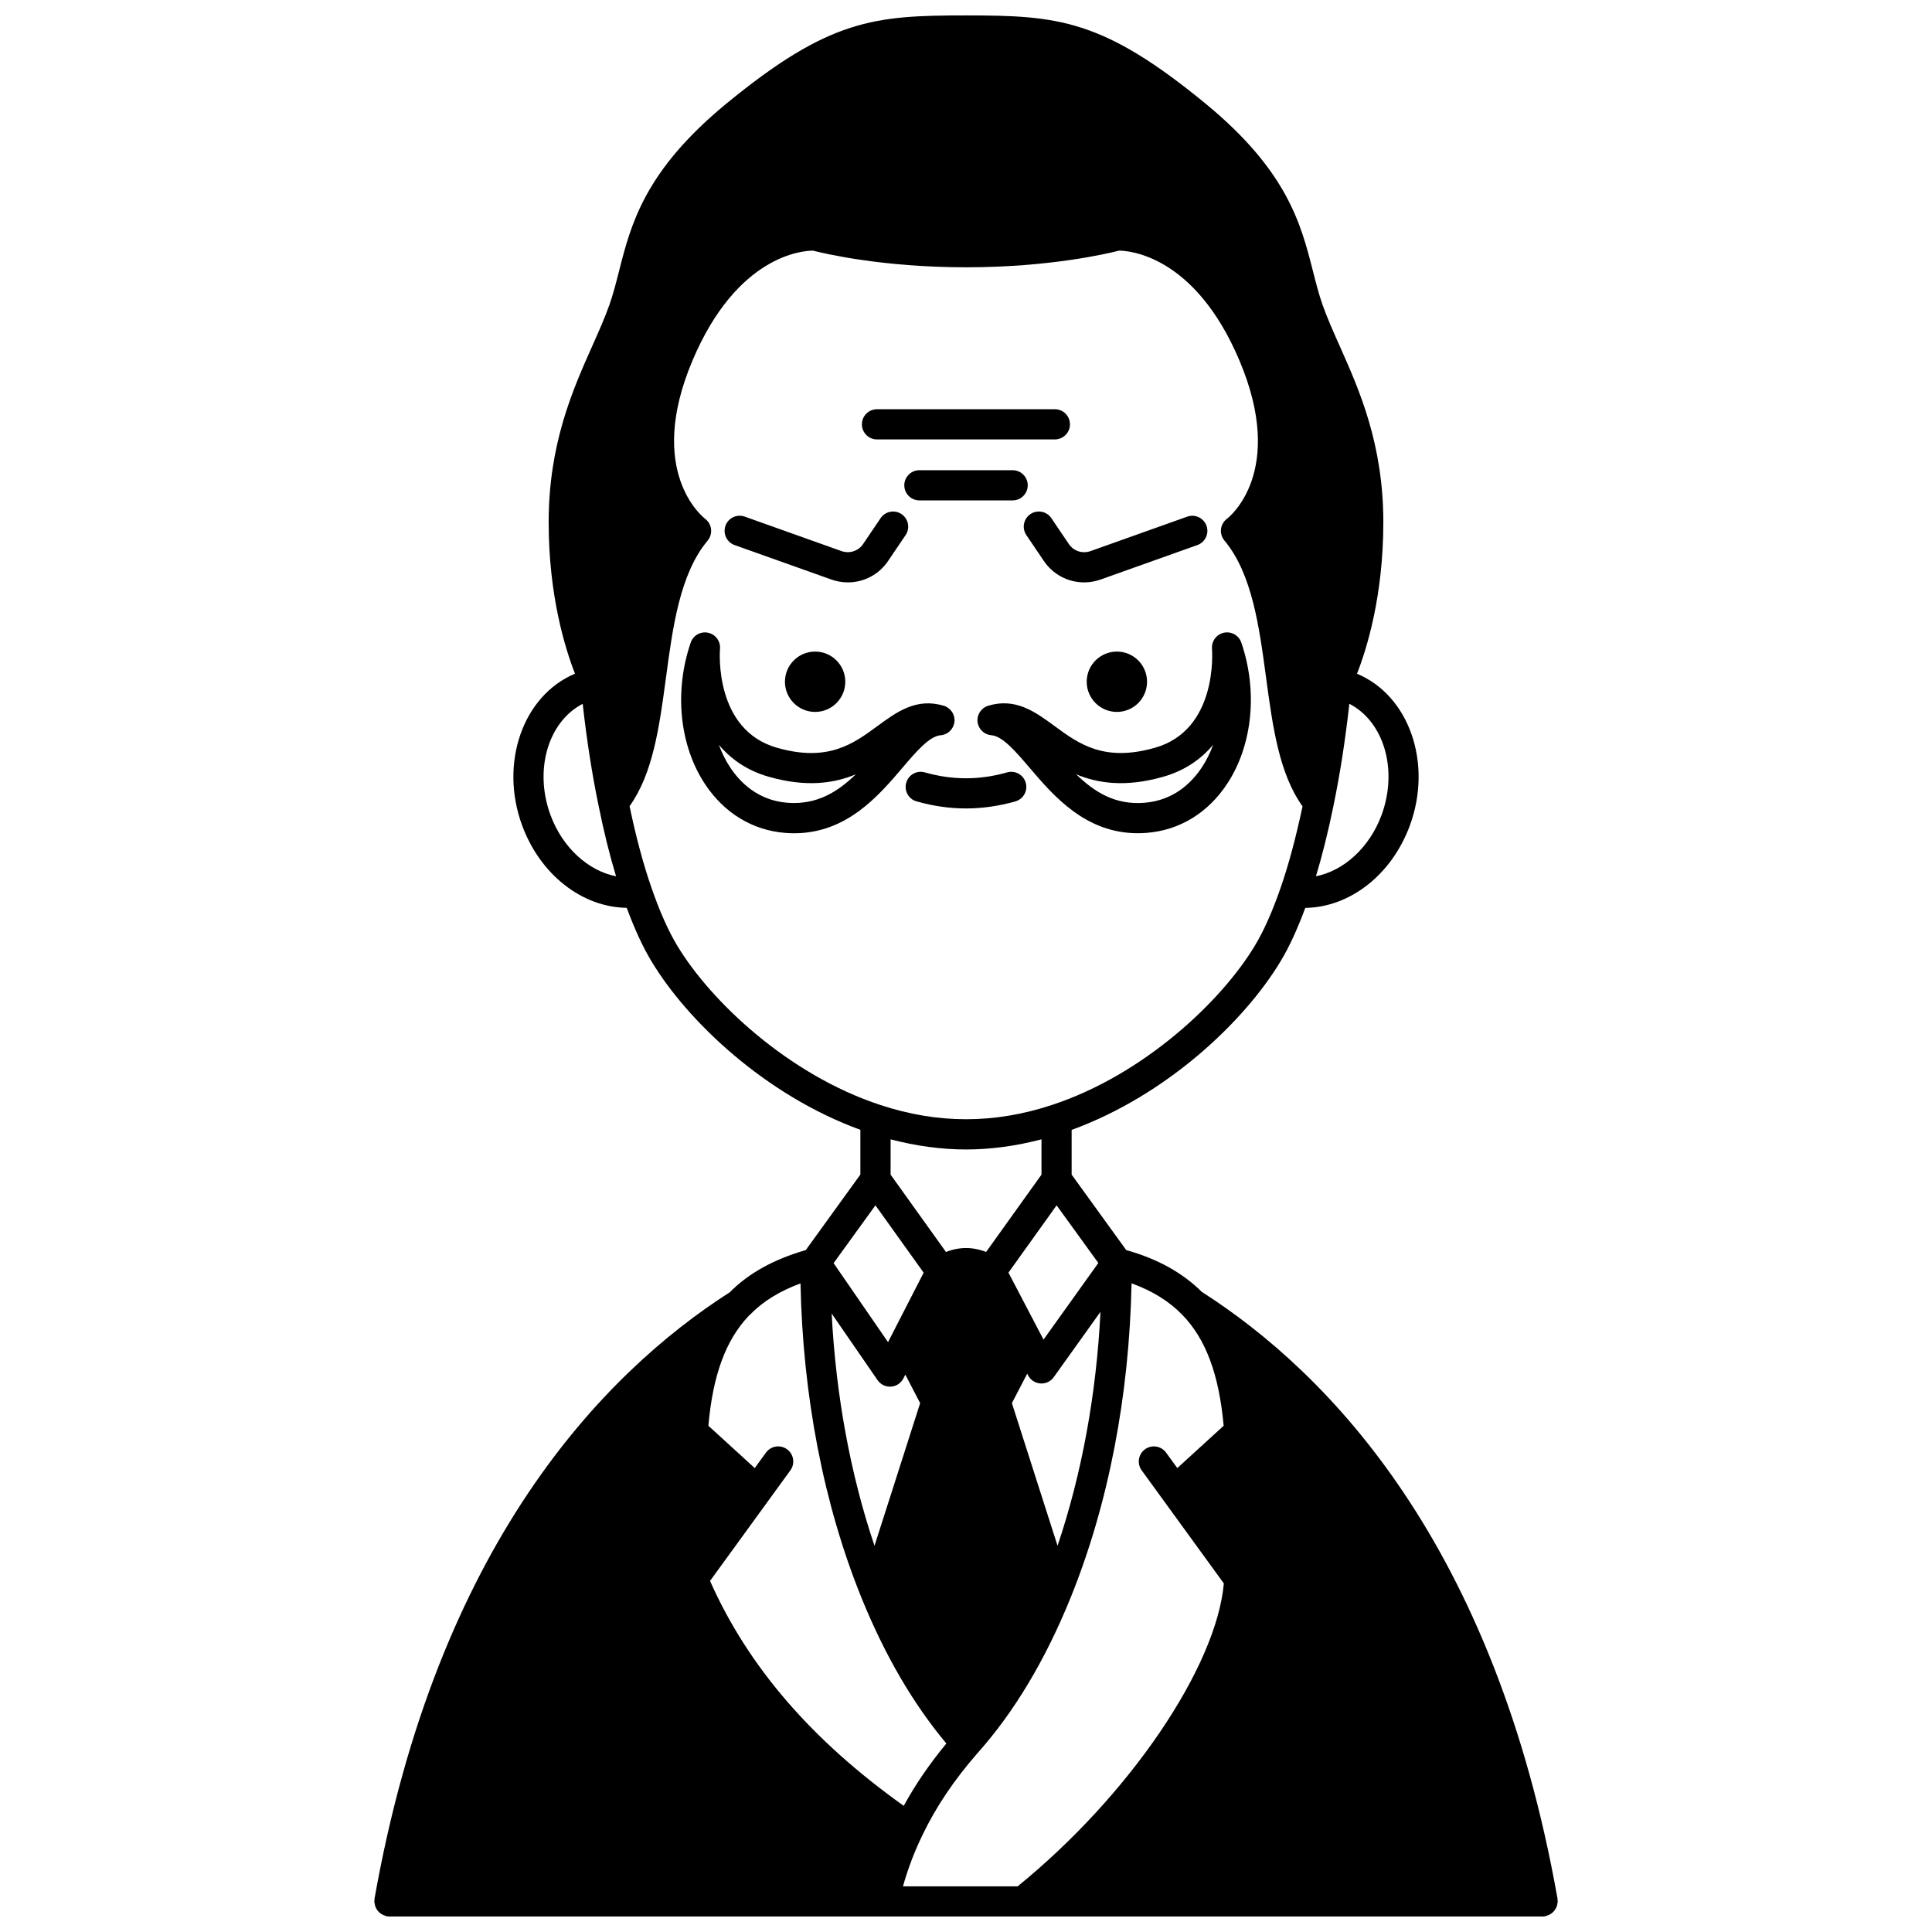 <?xml version="1.0" encoding="UTF-8"?>
<!-- Uploaded to: ICON Repo, www.iconrepo.com, Generator: ICON Repo Mixer Tools -->
<svg width="800px" height="800px" version="1.1" viewBox="144 144 512 512" xmlns="http://www.w3.org/2000/svg">
 <defs>
  <clipPath id="a">
   <path d="m243 148.09h314v503.81h-314z"/>
  </clipPath>
 </defs>
 <path d="m447.98 324.67c0 4.414-3.578 7.996-7.996 7.996-4.414 0-7.996-3.582-7.996-7.996 0-4.418 3.582-7.996 7.996-7.996 4.418 0 7.996 3.578 7.996 7.996"/>
 <path d="m368.01 324.67c0 4.414-3.578 7.996-7.996 7.996s-7.996-3.582-7.996-7.996c0-4.418 3.578-7.996 7.996-7.996s7.996 3.578 7.996 7.996"/>
 <path d="m410.9 348.69c-7.316 2.082-14.488 2.082-21.805 0-2.129-0.609-4.336 0.629-4.938 2.75-0.605 2.125 0.629 4.336 2.75 4.938 4.375 1.242 8.773 1.871 13.086 1.871s8.715-0.633 13.086-1.871c2.125-0.605 3.359-2.816 2.75-4.938-0.602-2.125-2.797-3.356-4.93-2.75z"/>
 <g clip-path="url(#a)">
  <path d="m556.27 649.82c0.125-0.223 0.227-0.449 0.312-0.699 0.082-0.25 0.125-0.504 0.156-0.773 0.016-0.152 0.09-0.289 0.09-0.445 0-0.125-0.059-0.227-0.07-0.352-0.012-0.121 0.027-0.227 0.008-0.348-16.594-93.703-60.379-139.17-94.27-160.84-5.184-5.129-11.781-8.758-20.035-11.082l-14.465-19.996v-11.852c25.191-9.168 45.859-28.816 55.402-44.73 2.273-3.773 4.457-8.543 6.516-14.102 11.789-0.156 22.887-8.727 27.719-21.844 6.082-16.539-0.227-34.469-14.012-40.207 2.613-6.668 6.977-20.684 6.977-40.141 0-20.777-6.391-35.109-11.523-46.625-1.695-3.801-3.297-7.398-4.543-10.887-1.02-2.883-1.77-5.852-2.574-8.996-3.16-12.449-6.742-26.559-28.445-44.418-27.309-22.449-39.203-23.395-63.508-23.395s-36.203 0.945-63.52 23.383c-21.703 17.855-25.281 31.969-28.441 44.414-0.801 3.144-1.555 6.109-2.574 8.988-1.242 3.5-2.848 7.09-4.543 10.891-5.133 11.516-11.523 25.852-11.523 46.625 0 19.461 4.363 33.477 6.977 40.145-13.793 5.785-20.086 23.688-14.012 40.207 4.832 13.117 15.93 21.684 27.719 21.844 2.062 5.562 4.246 10.328 6.516 14.098 9.551 15.922 30.219 35.566 55.406 44.73v11.852l-14.469 20.02c-8.422 2.426-15.078 6.082-20.145 11.18-33.848 21.684-77.559 67.156-94.148 160.73-0.02 0.121 0.02 0.23 0.008 0.348-0.012 0.125-0.07 0.23-0.07 0.355 0 0.156 0.07 0.289 0.09 0.441 0.031 0.273 0.074 0.523 0.156 0.781 0.078 0.242 0.18 0.469 0.305 0.688 0.125 0.223 0.258 0.43 0.418 0.625 0.164 0.195 0.344 0.363 0.543 0.527 0.195 0.16 0.395 0.297 0.621 0.418 0.238 0.129 0.484 0.215 0.746 0.293 0.145 0.043 0.262 0.137 0.41 0.16 0.246 0.043 0.477 0.062 0.707 0.062h0.004 305.64 0.004c0.227 0 0.461-0.02 0.695-0.059 0.152-0.027 0.27-0.121 0.41-0.16 0.266-0.078 0.512-0.168 0.75-0.297 0.223-0.121 0.418-0.258 0.613-0.41 0.203-0.164 0.383-0.336 0.551-0.535 0.164-0.203 0.297-0.402 0.422-0.621zm-58.906-292.19c1.762-8.492 3.168-17.609 4.227-27.113 9.098 4.652 12.973 17.422 8.535 29.473-3.191 8.66-10.043 14.789-17.387 16.23 1.672-5.523 3.223-11.746 4.625-18.59zm-207.48 2.363c-4.426-12.031-0.57-24.777 8.535-29.469 1.055 9.465 2.461 18.559 4.223 27.043 1.359 6.754 2.906 13.004 4.617 18.66-7.348-1.441-14.184-7.578-17.375-16.234zm153.99 124.1c5.457 1.984 9.895 4.703 13.41 8.309 6.25 6.41 9.762 15.793 10.996 29.441l-12.281 11.211-2.973-4.09c-1.297-1.785-3.797-2.191-5.582-0.891-1.789 1.297-2.188 3.793-0.891 5.582l21.777 29.973c-2 22.297-25.113 56.273-54.652 80.277h-30.383c1.332-4.734 3.07-9.312 5.203-13.664 3.543-7.387 8.289-14.453 14.492-21.574 9.695-10.824 18.012-24.695 24.719-41.227 10.047-24.793 15.562-53.512 16.164-83.348zm-49.18-8.305-14.676-20.496v-9.355c6.711 1.758 13.41 2.684 19.992 2.684s13.281-0.926 19.992-2.684v9.355l-14.676 20.496c-3.504-1.391-7.129-1.391-10.633 0zm29.566 77.855-12.098-37.801 4.059-7.805 0.23 0.445c0.641 1.234 1.879 2.047 3.262 2.144 0.098 0.008 0.191 0.012 0.285 0.012 1.285 0 2.5-0.617 3.25-1.672l12.387-17.32c-1.09 21.871-4.953 42.934-11.375 61.996zm10.809-74.941-14.527 20.309-9.293-17.754 12.762-17.828zm-111.61-84.117c-2.367-3.93-4.668-9.109-6.844-15.406-2.168-6.25-4.098-13.5-5.773-21.531 6.172-8.629 7.887-20.91 9.625-33.918 1.824-13.613 3.711-27.695 11.07-36.469 0.703-0.836 1.02-1.93 0.898-3.019-0.117-1.082-0.691-2.082-1.559-2.75-0.652-0.5-15.797-12.539-3.359-41.949 11.836-28 29.32-29.117 31.93-29.121 2.934 0.75 18.332 4.414 40.562 4.414 22.223 0 37.617-3.66 40.559-4.414 2.527 0.012 20.074 1.145 31.895 29.121 12.441 29.41-2.672 41.453-3.293 41.93-0.887 0.656-1.461 1.648-1.59 2.742-0.129 1.09 0.199 2.195 0.906 3.039 7.34 8.77 9.234 22.848 11.055 36.465 1.75 13.027 3.465 25.332 9.645 33.969-1.742 8.203-3.676 15.453-5.777 21.5-2.176 6.289-4.473 11.469-6.844 15.402-8.84 14.734-29.445 34.238-53.805 42.242-15.281 5.039-30.188 5.043-45.48-0.004-24.371-8.004-44.977-27.508-53.82-42.242zm52.539 68.84 12.777 17.848-9.438 18.41-14.426-20.941zm0.562 46.324c0.75 1.082 1.984 1.73 3.289 1.73 0.082 0 0.176-0.004 0.262-0.008 1.406-0.094 2.66-0.914 3.297-2.176l0.512-1 3.926 7.551-12.098 37.801c-6.379-18.934-10.223-39.836-11.352-61.547zm-34.156-17.016c0.117-0.098 0.23-0.199 0.336-0.309 3.441-3.555 7.883-6.277 13.398-8.305 0.609 29.824 6.121 58.535 16.164 83.32 6.184 15.242 13.75 28.188 22.492 38.605-4.504 5.457-8.25 10.926-11.297 16.52-24.352-17.348-41.246-36.883-51.332-59.605l21.293-29.305c1.297-1.789 0.898-4.285-0.891-5.582-1.785-1.305-4.289-0.895-5.582 0.891l-2.973 4.09-12.285-11.215c1.176-13.379 4.59-22.672 10.676-29.105z"/>
 </g>
 <path d="m422.62 281.32c-1.238-1.828-3.719-2.312-5.555-1.07-1.828 1.238-2.309 3.723-1.07 5.555l4.578 6.766c2.441 3.691 6.508 5.769 10.738 5.769 1.469 0 2.957-0.25 4.414-0.777l25.59-9.117c2.078-0.738 3.164-3.027 2.422-5.106-0.746-2.082-3.027-3.168-5.109-2.422l-25.609 9.121c-2.16 0.781-4.535 0-5.801-1.918z"/>
 <path d="m338.68 288.45 25.574 9.109c1.461 0.527 2.953 0.781 4.43 0.781 4.234 0 8.285-2.074 10.711-5.738l4.598-6.797c1.238-1.832 0.754-4.312-1.07-5.555-1.836-1.238-4.32-0.754-5.555 1.07l-4.621 6.828c-1.25 1.891-3.629 2.66-5.793 1.879l-25.59-9.117c-2.094-0.746-4.371 0.34-5.109 2.422-0.738 2.09 0.348 4.375 2.426 5.117z"/>
 <path d="m416.36 272.61c0-2.207-1.789-4-4-4h-24.711c-2.211 0-4 1.793-4 4s1.789 4 4 4h24.711c2.207 0 4-1.793 4-4z"/>
 <path d="m376.41 260.45h47.141c2.211 0 4-1.793 4-4s-1.789-4-4-4h-47.141c-2.211 0-4 1.793-4 4s1.793 4 4 4z"/>
 <path d="m450.05 342.17c-13.516 3.848-20.168-1.051-26.617-5.789-5.059-3.711-10.289-7.559-17.555-5.348-1.84 0.559-3.023 2.344-2.816 4.254 0.207 1.91 1.742 3.402 3.656 3.555 2.984 0.238 6.492 4.352 10.207 8.707 6.266 7.344 14.723 17.262 28.586 17.262 0.777 0 1.57-0.031 2.379-0.098 8.672-0.664 16.246-5.281 21.332-13.016 6.727-10.219 8.152-24.555 3.734-37.414-0.652-1.902-2.613-3.016-4.59-2.609-1.973 0.41-3.332 2.227-3.176 4.238 0.066 0.879 1.512 21.555-15.141 26.258zm12.488 5.137c-2.609 3.973-7.383 8.832-15.27 9.438-7.762 0.629-13.262-2.867-18.059-7.539 5.75 2.398 13.086 3.488 23.016 0.656 5.805-1.641 10.113-4.723 13.262-8.477-0.766 2.117-1.746 4.106-2.949 5.922z"/>
 <path d="m393.28 338.85c1.914-0.152 3.445-1.648 3.656-3.555 0.207-1.91-0.977-3.699-2.816-4.254-7.269-2.203-12.492 1.641-17.555 5.348-6.445 4.738-13.109 9.633-26.625 5.785-16.645-4.699-15.203-25.379-15.133-26.242 0.172-2.012-1.184-3.832-3.16-4.25-1.988-0.418-3.949 0.703-4.602 2.613-4.418 12.859-2.992 27.195 3.734 37.414 5.082 7.734 12.66 12.352 21.32 13.016 0.812 0.062 1.602 0.094 2.383 0.094 13.871 0 22.332-9.914 28.594-17.258 3.711-4.363 7.223-8.477 10.203-8.711zm-40.559 17.895c-7.883-0.602-12.648-5.461-15.258-9.438-1.195-1.82-2.18-3.805-2.945-5.914 3.148 3.75 7.449 6.828 13.25 8.469 9.941 2.828 17.277 1.742 23.023-0.656-4.801 4.672-10.371 8.129-18.07 7.539z"/>
</svg>